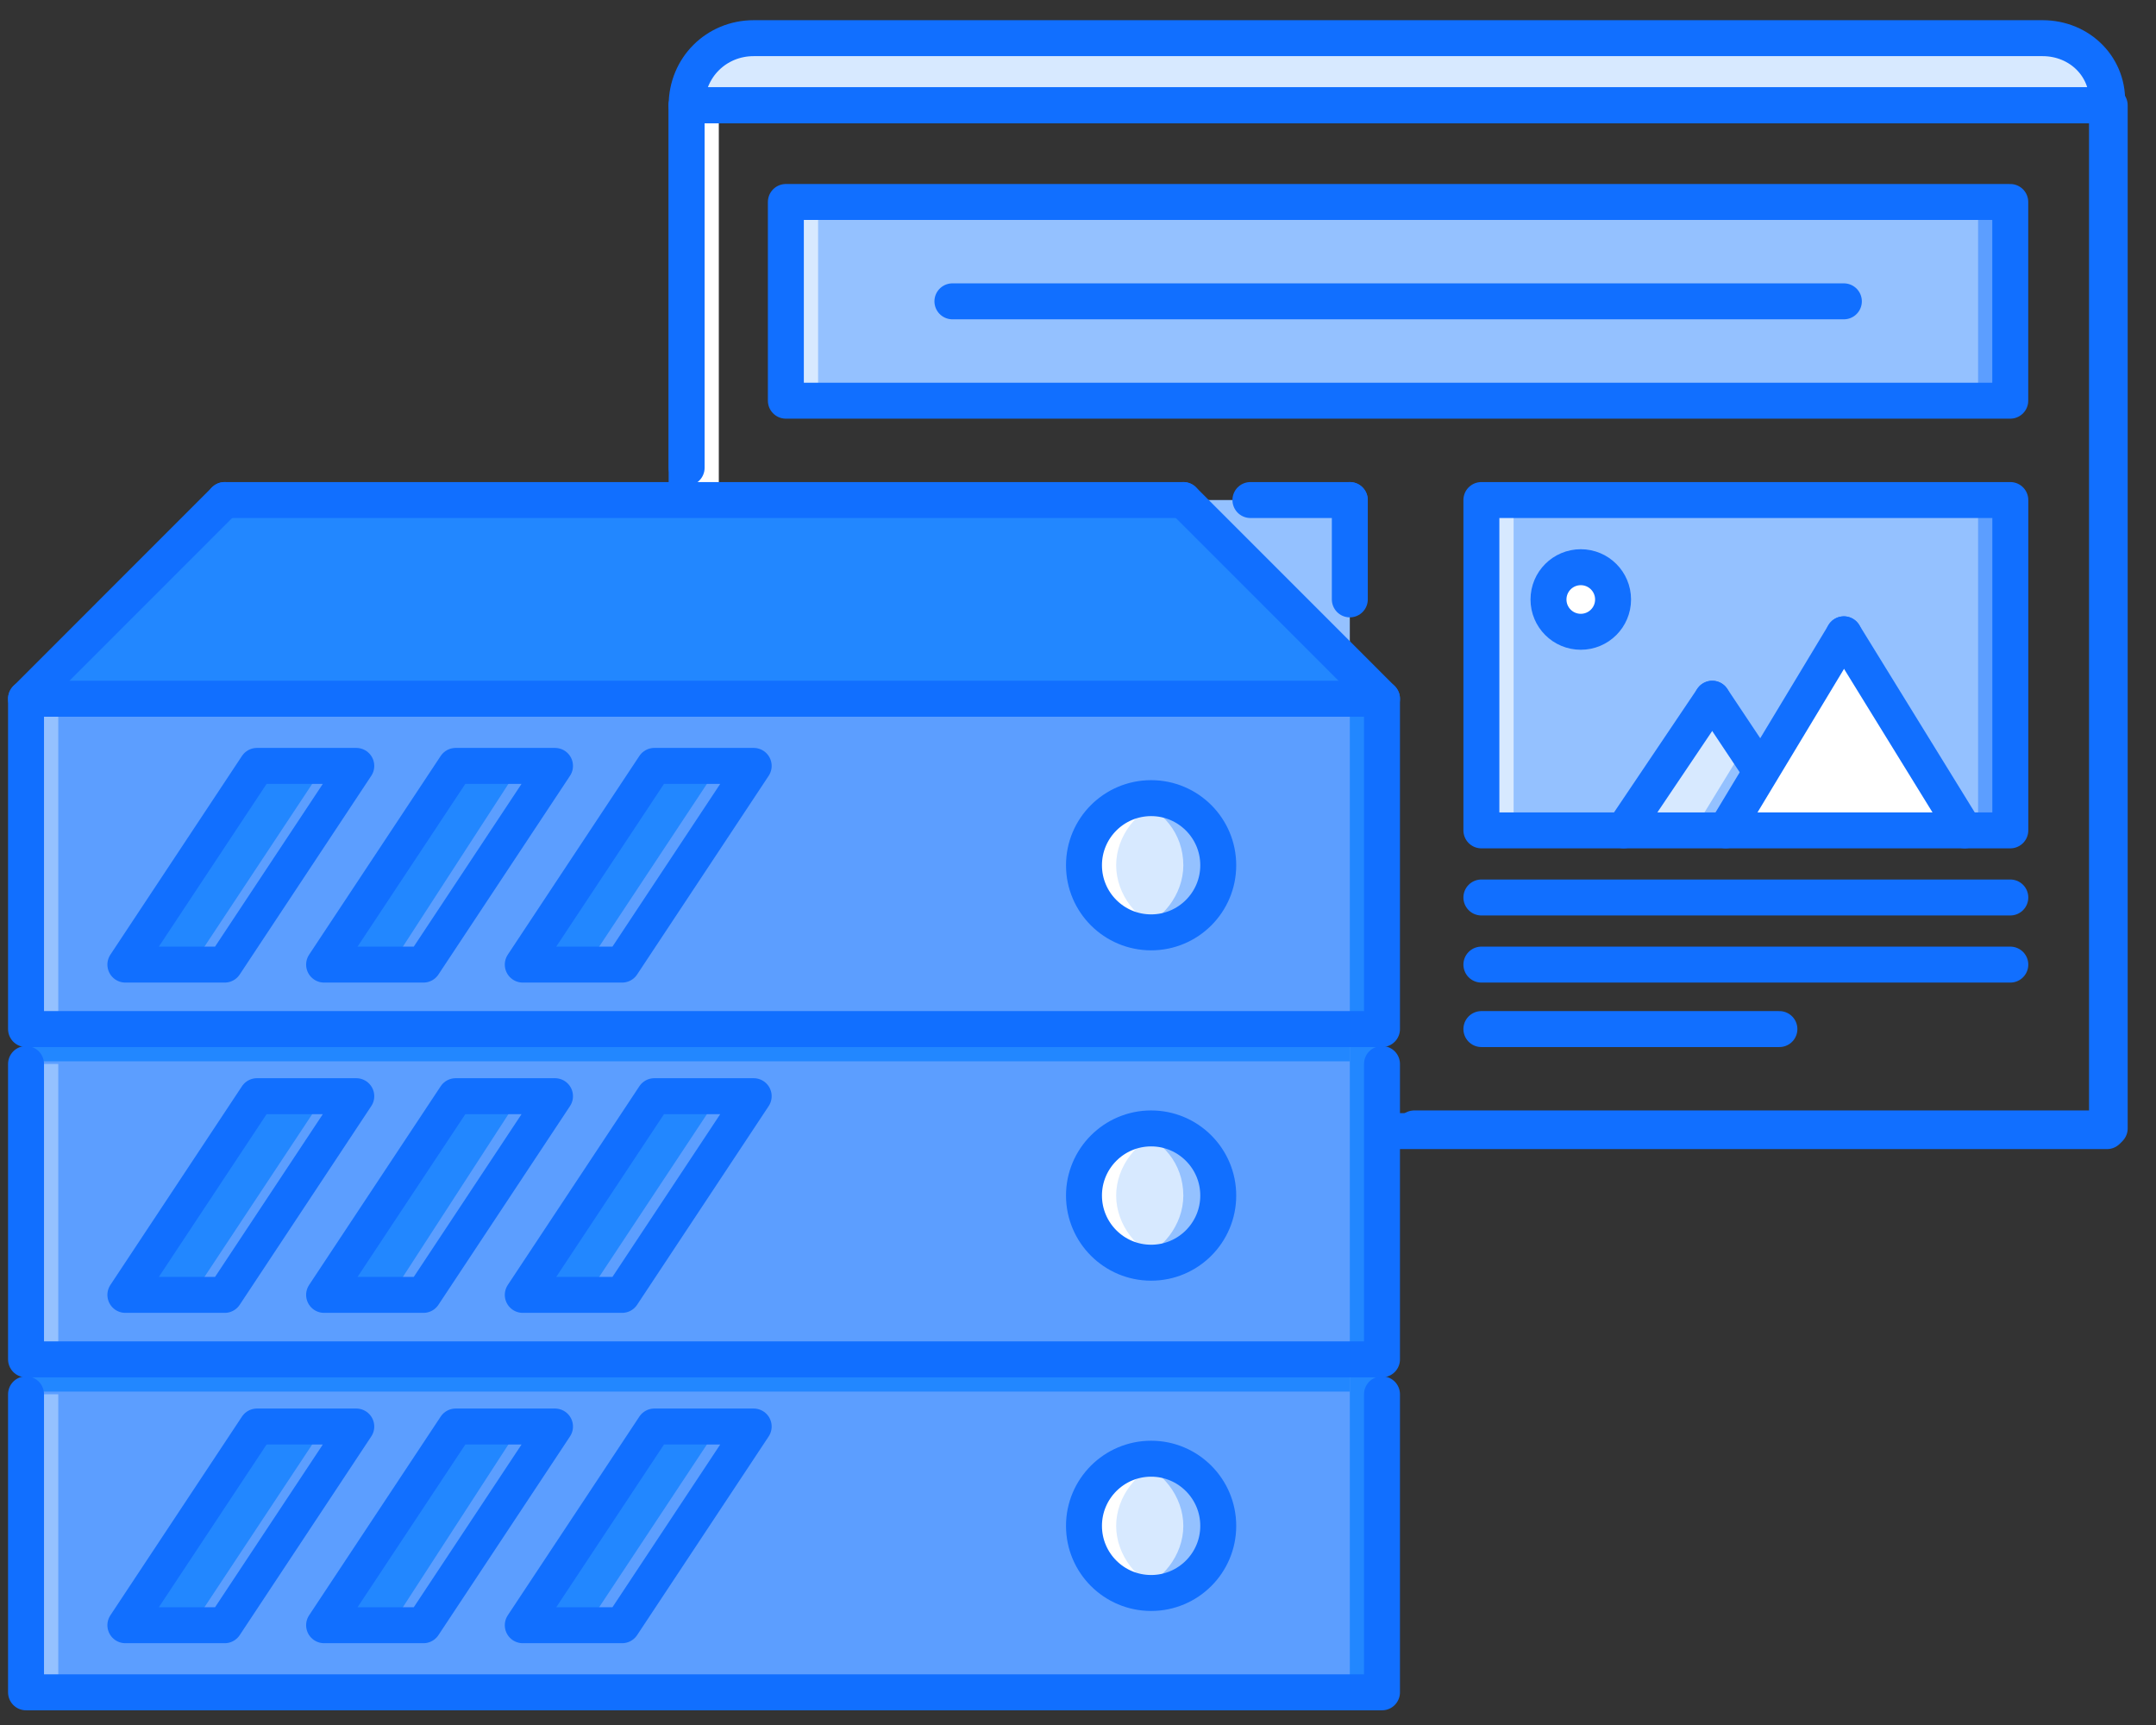 <svg width="40" height="32" viewBox="0 0 40 32" fill="none" xmlns="http://www.w3.org/2000/svg">
<rect x="0" y="0" width="40" height="32" fill="#333333" stroke="none"/>
<path d="M39.091 1.953H12.739V20.983H39.091V1.953Z" stroke="#116FFF" stroke-width="0.667" stroke-miterlimit="10" stroke-linecap="round" stroke-linejoin="round"/>
<path d="M25.043 9.276H15.229V15.404H25.043V9.276Z" fill="#94C1FF"/>
<path d="M0.483 12.963H25.64L21.954 9.276H4.17L0.483 12.963Z" fill="#2287FF"/>
<path d="M25.64 12.963H0.483V19.09H25.64V12.963Z" fill="#5C9EFF"/>
<path d="M25.64 19.09H0.483V25.217H25.64V19.09Z" fill="#5C9EFF"/>
<path d="M25.64 25.217H0.483V31.345H25.64V25.217Z" fill="#5C9EFF"/>
<path d="M4.17 30.149H2.377L4.768 26.462H6.611L4.17 30.149Z" fill="#2287FF"/>
<path d="M7.856 30.149H6.013L8.454 26.462H10.297L7.856 30.149Z" fill="#2287FF"/>
<path d="M11.492 30.149H9.649L12.09 26.462H13.933L11.492 30.149Z" fill="#2287FF"/>
<path d="M4.17 24.022H2.377L4.768 20.335H6.611L4.17 24.022Z" fill="#2287FF"/>
<path d="M7.856 24.022H6.013L8.454 20.335H10.297L7.856 24.022Z" fill="#2287FF"/>
<path d="M11.492 24.022H9.649L12.09 20.335H13.933L11.492 24.022Z" fill="#2287FF"/>
<path d="M4.17 17.895H2.377L4.768 14.208H6.611L4.17 17.895Z" fill="#2287FF"/>
<path d="M7.856 17.895H6.013L8.454 14.208H10.297L7.856 17.895Z" fill="#2287FF"/>
<path d="M9.649 14.208L7.258 17.895H7.855L10.296 14.208H9.649Z" fill="#5C9EFF"/>
<path d="M6.013 14.208L3.572 17.895H4.17L6.611 14.208H6.013Z" fill="#5C9EFF"/>
<path d="M11.492 17.895H9.649L12.09 14.208H13.933L11.492 17.895Z" fill="#2287FF"/>
<path d="M13.336 14.208L10.895 17.895H11.493L13.934 14.208H13.336Z" fill="#5C9EFF"/>
<path d="M9.649 20.335L7.258 24.022H7.855L10.296 20.335H9.649Z" fill="#5C9EFF"/>
<path d="M6.013 20.335L3.572 24.022H4.17L6.611 20.335H6.013Z" fill="#5C9EFF"/>
<path d="M13.336 20.335L10.895 24.022H11.493L13.934 20.335H13.336Z" fill="#5C9EFF"/>
<path d="M9.649 26.462L7.258 30.149H7.855L10.296 26.462H9.649Z" fill="#5C9EFF"/>
<path d="M6.013 26.462L3.572 30.149H4.17L6.611 26.462H6.013Z" fill="#5C9EFF"/>
<path d="M13.336 26.462L10.895 30.149H11.493L13.934 26.462H13.336Z" fill="#5C9EFF"/>
<path d="M21.357 17.297C22.044 17.297 22.602 16.739 22.602 16.051C22.602 15.364 22.044 14.806 21.357 14.806C20.669 14.806 20.111 15.364 20.111 16.051C20.111 16.739 20.669 17.297 21.357 17.297Z" fill="#D7E9FF"/>
<path d="M20.708 16.051C20.708 15.503 21.107 15.005 21.605 14.856C21.505 14.806 21.406 14.806 21.306 14.806C20.608 14.806 20.061 15.354 20.061 16.051C20.061 16.749 20.608 17.297 21.306 17.297C21.406 17.297 21.505 17.297 21.605 17.247C21.107 17.098 20.708 16.599 20.708 16.051Z" fill="white"/>
<path d="M21.954 16.051C21.954 16.599 21.555 17.098 21.057 17.247C21.157 17.297 21.256 17.297 21.356 17.297C22.053 17.297 22.601 16.749 22.601 16.051C22.601 15.354 22.053 14.806 21.356 14.806C21.256 14.806 21.157 14.806 21.057 14.856C21.555 15.005 21.954 15.454 21.954 16.051Z" fill="#94C1FF"/>
<path d="M21.357 23.424C22.044 23.424 22.602 22.867 22.602 22.179C22.602 21.491 22.044 20.933 21.357 20.933C20.669 20.933 20.111 21.491 20.111 22.179C20.111 22.867 20.669 23.424 21.357 23.424Z" fill="#D7E9FF"/>
<path d="M20.708 22.179C20.708 21.631 21.107 21.133 21.605 20.983C21.505 20.933 21.406 20.933 21.306 20.933C20.608 20.933 20.061 21.481 20.061 22.179C20.061 22.876 20.608 23.424 21.306 23.424C21.406 23.424 21.505 23.424 21.605 23.374C21.107 23.225 20.708 22.727 20.708 22.179Z" fill="white"/>
<path d="M21.954 22.179C21.954 22.727 21.555 23.225 21.057 23.374C21.157 23.424 21.256 23.424 21.356 23.424C22.053 23.424 22.601 22.876 22.601 22.179C22.601 21.481 22.053 20.933 21.356 20.933C21.256 20.933 21.157 20.933 21.057 20.983C21.555 21.133 21.954 21.581 21.954 22.179Z" fill="#94C1FF"/>
<path d="M21.357 29.551C22.044 29.551 22.602 28.994 22.602 28.306C22.602 27.618 22.044 27.061 21.357 27.061C20.669 27.061 20.111 27.618 20.111 28.306C20.111 28.994 20.669 29.551 21.357 29.551Z" fill="#D7E9FF"/>
<path d="M20.708 28.306C20.708 27.758 21.107 27.26 21.605 27.11C21.505 27.061 21.406 27.061 21.306 27.061C20.608 27.061 20.061 27.608 20.061 28.306C20.061 29.003 20.608 29.551 21.306 29.551C21.406 29.551 21.505 29.551 21.605 29.502C21.107 29.352 20.708 28.854 20.708 28.306Z" fill="white"/>
<path d="M21.954 28.306C21.954 28.854 21.555 29.352 21.057 29.502C21.157 29.551 21.256 29.551 21.356 29.551C22.053 29.551 22.601 29.003 22.601 28.306C22.601 27.608 22.053 27.061 21.356 27.061C21.256 27.061 21.157 27.061 21.057 27.11C21.555 27.26 21.954 27.758 21.954 28.306Z" fill="#94C1FF"/>
<path d="M1.081 12.963H0.483V19.09H1.081V12.963Z" fill="#94C1FF"/>
<path d="M1.081 25.865H0.483V31.394H1.081V25.865Z" fill="#94C1FF"/>
<path d="M25.042 25.217H0.483V25.815H25.042V25.217Z" fill="#2287FF"/>
<path d="M1.081 19.737H0.483V25.267H1.081V19.737Z" fill="#94C1FF"/>
<path d="M25.042 19.09H0.483V19.688H25.042V19.09Z" fill="#2287FF"/>
<path d="M37.896 0.708H13.984C13.287 0.708 12.739 1.256 12.739 1.953H39.091C39.141 1.256 38.593 0.708 37.896 0.708Z" fill="#D7E9FF"/>
<path d="M37.297 9.276H27.484V15.404H37.297V9.276Z" fill="#94C1FF"/>
<path d="M37.297 3.747H14.581V7.433H37.297V3.747Z" fill="#94C1FF"/>
<path d="M36.451 15.403H32.017L34.209 11.767L36.451 15.403Z" fill="white"/>
<path d="M32.016 15.404H30.123L31.767 12.963L32.664 14.357L32.016 15.404Z" fill="#D7E9FF"/>
<path d="M32.365 13.859L31.419 15.404H32.017L32.664 14.357L32.365 13.859Z" fill="#94C1FF"/>
<path d="M29.328 11.72C29.659 11.72 29.927 11.452 29.927 11.121C29.927 10.79 29.659 10.522 29.328 10.522C28.997 10.522 28.729 10.79 28.729 11.121C28.729 11.452 28.997 11.72 29.328 11.72Z" fill="white"/>
<path d="M25.64 12.963H25.043V19.09H25.64V12.963Z" fill="#2287FF"/>
<path d="M25.64 19.09H25.043V25.217H25.64V19.09Z" fill="#2287FF"/>
<path d="M25.64 25.217H25.043V31.345H25.64V25.217Z" fill="#2287FF"/>
<path d="M15.178 3.747H14.581V7.433H15.178V3.747Z" fill="#D7E9FF"/>
<path d="M37.297 3.747H36.699V7.433H37.297V3.747Z" fill="#5C9EFF"/>
<path d="M37.297 9.276H36.699V15.404H37.297V9.276Z" fill="#5C9EFF"/>
<path d="M28.082 9.276H27.484V15.404H28.082V9.276Z" fill="#D7E9FF"/>
<path d="M13.336 1.953H12.739V9.326H13.336V1.953Z" fill="white"/>
<path d="M25.64 12.962H0.483V19.09H25.64V12.962Z" stroke="#116FFF" stroke-width="0.667" stroke-miterlimit="10" stroke-linecap="round" stroke-linejoin="round"/>
<path d="M4.169 17.894H2.326L4.767 14.208H6.61L4.169 17.894Z" stroke="#116FFF" stroke-width="0.667" stroke-miterlimit="10" stroke-linecap="round" stroke-linejoin="round"/>
<path d="M7.856 17.894H6.013L8.454 14.208H10.297L7.856 17.894Z" stroke="#116FFF" stroke-width="0.667" stroke-miterlimit="10" stroke-linecap="round" stroke-linejoin="round"/>
<path d="M11.542 17.894H9.699L12.14 14.208H13.983L11.542 17.894Z" stroke="#116FFF" stroke-width="0.667" stroke-miterlimit="10" stroke-linecap="round" stroke-linejoin="round"/>
<path d="M21.357 17.296C22.044 17.296 22.602 16.739 22.602 16.051C22.602 15.363 22.044 14.806 21.357 14.806C20.669 14.806 20.111 15.363 20.111 16.051C20.111 16.739 20.669 17.296 21.357 17.296Z" stroke="#116FFF" stroke-width="0.667" stroke-miterlimit="10" stroke-linecap="round" stroke-linejoin="round"/>
<path d="M25.64 19.738V25.217H0.483V19.738" stroke="#116FFF" stroke-width="0.667" stroke-miterlimit="10" stroke-linecap="round" stroke-linejoin="round"/>
<path d="M4.169 24.021H2.326L4.767 20.335H6.61L4.169 24.021Z" stroke="#116FFF" stroke-width="0.667" stroke-miterlimit="10" stroke-linecap="round" stroke-linejoin="round"/>
<path d="M7.856 24.021H6.013L8.454 20.335H10.297L7.856 24.021Z" stroke="#116FFF" stroke-width="0.667" stroke-miterlimit="10" stroke-linecap="round" stroke-linejoin="round"/>
<path d="M11.542 24.021H9.699L12.14 20.335H13.983L11.542 24.021Z" stroke="#116FFF" stroke-width="0.667" stroke-miterlimit="10" stroke-linecap="round" stroke-linejoin="round"/>
<path d="M21.357 23.424C22.044 23.424 22.602 22.866 22.602 22.178C22.602 21.491 22.044 20.933 21.357 20.933C20.669 20.933 20.111 21.491 20.111 22.178C20.111 22.866 20.669 23.424 21.357 23.424Z" stroke="#116FFF" stroke-width="0.667" stroke-miterlimit="10" stroke-linecap="round" stroke-linejoin="round"/>
<path d="M25.64 25.865V31.394H0.483V25.865" stroke="#116FFF" stroke-width="0.667" stroke-miterlimit="10" stroke-linecap="round" stroke-linejoin="round"/>
<path d="M4.169 30.149H2.326L4.767 26.463H6.61L4.169 30.149Z" stroke="#116FFF" stroke-width="0.667" stroke-miterlimit="10" stroke-linecap="round" stroke-linejoin="round"/>
<path d="M7.856 30.149H6.013L8.454 26.463H10.297L7.856 30.149Z" stroke="#116FFF" stroke-width="0.667" stroke-miterlimit="10" stroke-linecap="round" stroke-linejoin="round"/>
<path d="M11.542 30.149H9.699L12.14 26.463H13.983L11.542 30.149Z" stroke="#116FFF" stroke-width="0.667" stroke-miterlimit="10" stroke-linecap="round" stroke-linejoin="round"/>
<path d="M21.357 29.551C22.044 29.551 22.602 28.994 22.602 28.306C22.602 27.618 22.044 27.06 21.357 27.06C20.669 27.06 20.111 27.618 20.111 28.306C20.111 28.994 20.669 29.551 21.357 29.551Z" stroke="#116FFF" stroke-width="0.667" stroke-miterlimit="10" stroke-linecap="round" stroke-linejoin="round"/>
<path d="M0.483 12.963L4.169 9.276" stroke="#116FFF" stroke-width="0.667" stroke-miterlimit="10" stroke-linecap="round" stroke-linejoin="round"/>
<path d="M25.64 12.963L21.954 9.276" stroke="#116FFF" stroke-width="0.667" stroke-miterlimit="10" stroke-linecap="round" stroke-linejoin="round"/>
<path d="M4.169 9.276H21.953" stroke="#116FFF" stroke-width="0.667" stroke-miterlimit="10" stroke-linecap="round" stroke-linejoin="round"/>
<path d="M12.739 8.678V1.953H39.141V20.933H26.239" stroke="#116FFF" stroke-width="0.667" stroke-miterlimit="10" stroke-linecap="round" stroke-linejoin="round"/>
<path d="M37.895 0.708H13.984C13.287 0.708 12.739 1.256 12.739 1.953H39.091C39.141 1.256 38.593 0.708 37.895 0.708Z" stroke="#116FFF" stroke-width="0.667" stroke-miterlimit="10" stroke-linecap="round" stroke-linejoin="round"/>
<path d="M37.296 3.747H14.58V7.433H37.296V3.747Z" stroke="#116FFF" stroke-width="0.667" stroke-miterlimit="10" stroke-linecap="round" stroke-linejoin="round"/>
<path d="M17.67 5.59H34.209" stroke="#116FFF" stroke-width="0.667" stroke-miterlimit="10" stroke-linecap="round" stroke-linejoin="round"/>
<path d="M37.297 9.276H27.484V15.404H37.297V9.276Z" stroke="#116FFF" stroke-width="0.667" stroke-miterlimit="10" stroke-linecap="round" stroke-linejoin="round"/>
<path d="M32.017 15.403L34.209 11.767" stroke="#116FFF" stroke-width="0.667" stroke-miterlimit="10" stroke-linecap="round" stroke-linejoin="round"/>
<path d="M34.209 11.767L36.45 15.403" stroke="#116FFF" stroke-width="0.667" stroke-miterlimit="10" stroke-linecap="round" stroke-linejoin="round"/>
<path d="M30.123 15.403L31.767 12.962" stroke="#116FFF" stroke-width="0.667" stroke-miterlimit="10" stroke-linecap="round" stroke-linejoin="round"/>
<path d="M31.768 12.962L32.666 14.309" stroke="#116FFF" stroke-width="0.667" stroke-miterlimit="10" stroke-linecap="round" stroke-linejoin="round"/>
<path d="M29.328 11.72C29.659 11.72 29.927 11.452 29.927 11.121C29.927 10.79 29.659 10.522 29.328 10.522C28.997 10.522 28.729 10.79 28.729 11.121C28.729 11.452 28.997 11.72 29.328 11.72Z" stroke="#116FFF" stroke-width="0.667" stroke-miterlimit="10" stroke-linecap="round" stroke-linejoin="round"/>
<path d="M27.484 16.649H37.297" stroke="#116FFF" stroke-width="0.667" stroke-miterlimit="10" stroke-linecap="round" stroke-linejoin="round"/>
<path d="M27.484 17.894H37.297" stroke="#116FFF" stroke-width="0.667" stroke-miterlimit="10" stroke-linecap="round" stroke-linejoin="round"/>
<path d="M27.484 19.09H33.013" stroke="#116FFF" stroke-width="0.667" stroke-miterlimit="10" stroke-linecap="round" stroke-linejoin="round"/>
<path d="M25.043 11.119V9.276" stroke="#116FFF" stroke-width="0.667" stroke-miterlimit="10" stroke-linecap="round" stroke-linejoin="round"/>
<path d="M25.042 9.276H23.199" stroke="#116FFF" stroke-width="0.667" stroke-miterlimit="10" stroke-linecap="round" stroke-linejoin="round"/>
</svg>
